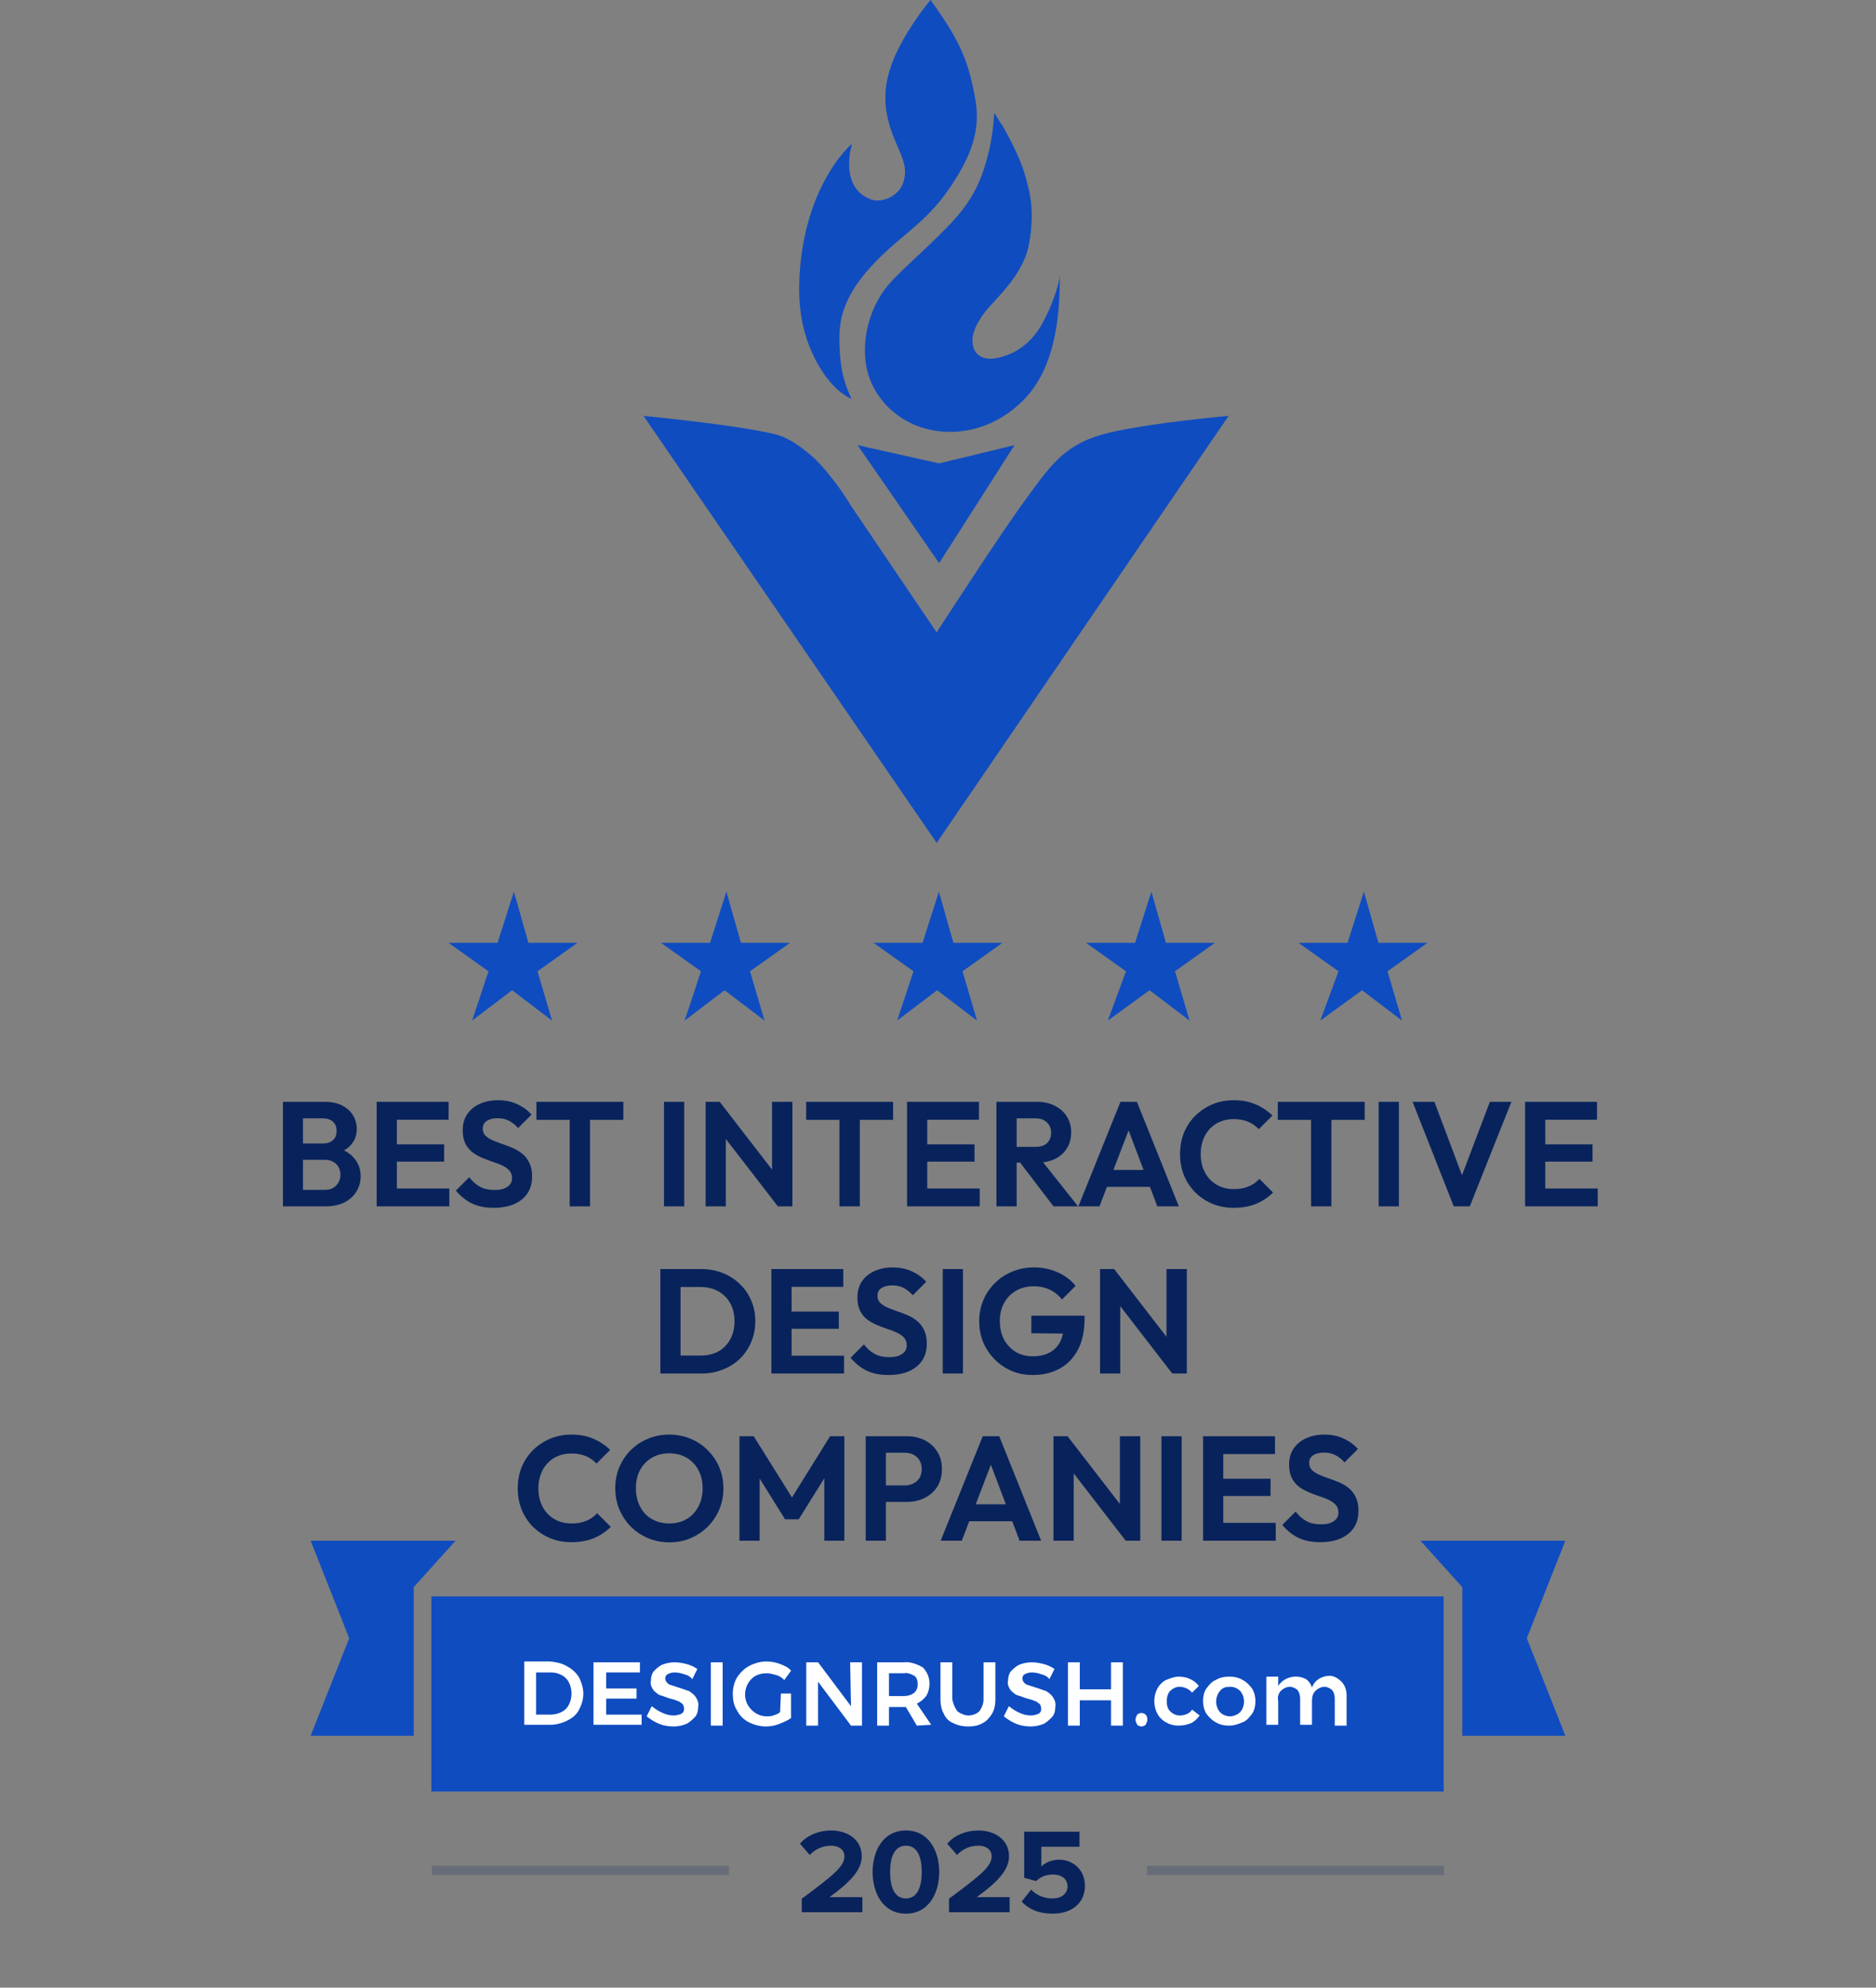 <svg width="202" height="214" viewBox="0 0 202 214" fill="none" xmlns="http://www.w3.org/2000/svg">
<rect x="0" y="0" width="202" height="214" fill="#808080" stroke="none"/>
<path d="M101.119 60.631L92.345 47.929L101.119 49.893L109.238 47.929L101.119 60.631Z" fill="#0F4CC0"/>
<path d="M121.242 104.574L116.94 101.512H122.219L123.979 96L125.543 101.512H130.821L126.52 104.574L128.084 109.881L123.783 106.615L119.287 109.881L121.242 104.574Z" fill="#0F4CC0"/>
<path d="M144.122 104.574L139.821 101.512H145.1L146.86 96L148.424 101.512H153.702L149.401 104.574L150.965 109.881L146.664 106.615L142.167 109.881L144.122 104.574Z" fill="#0F4CC0"/>
<path d="M98.361 104.574L94.06 101.512H99.338L101.098 96L102.662 101.512H107.941L103.639 104.574L105.203 109.881L100.902 106.615L96.601 109.881L98.361 104.574Z" fill="#0F4CC0"/>
<path d="M75.479 104.574L71.178 101.512H76.457L78.216 96L79.781 101.512H85.059L80.758 104.574L82.322 109.881L78.021 106.615L73.72 109.881L75.479 104.574Z" fill="#0F4CC0"/>
<path d="M52.599 104.574L48.297 101.512H53.576L55.336 96L56.9 101.512H62.178L57.877 104.574L59.441 109.881L55.14 106.615L50.839 109.881L52.599 104.574Z" fill="#0F4CC0"/>
<path d="M132.285 44.786L100.857 90.75L69.297 44.786C72.571 45.092 79.983 45.912 83.44 46.75C86.897 47.589 90.293 52.163 91.559 54.346L100.857 68.096C102.996 64.778 107.824 57.384 110.024 54.346C112.774 50.548 114.476 47.929 118.797 46.75C122.255 45.808 129.23 45.048 132.285 44.786Z" fill="#0F4CC0"/>
<path d="M99.456 46.095C102.599 47.012 106.784 46.503 110.194 43.083C113.981 39.286 114.112 32.926 114.123 29.464C114.122 30.643 113.086 33.335 112.158 34.964C110.445 37.976 107.695 38.631 106.528 38.631C105.993 38.631 104.552 38.369 104.694 36.536C104.888 34.04 107.706 32.083 109.278 29.726C110.849 27.369 111.624 24.357 110.587 19.774C109.837 16.458 107.051 12.048 107.051 12.179C107.051 12.31 106.92 14.667 106.397 16.631C105.873 18.595 105.207 21.083 102.337 24.095C99.329 27.253 96.641 29.333 95.266 31.167C94.087 32.738 92.897 35.488 93.17 38.631C93.499 42.417 96.313 45.179 99.456 46.095Z" fill="#0F4CC0"/>
<path d="M90.381 36.405C90.381 40.202 91.166 41.774 91.69 42.952C90.25 42.298 88.94 40.857 87.893 38.893C86.79 36.826 85.96 34.177 86.059 30.512C86.287 22.093 89.857 17.286 91.428 15.776C91.952 15.191 91.611 15.929 91.559 16.238C90.74 21.153 94.178 21.607 94.44 21.607H94.446C94.722 21.607 96.069 21.608 97.059 20.167C98.23 18.464 97.313 16.762 96.535 15.059C96.339 14.63 95.357 13.095 95.357 10.607C95.357 7.595 96.666 5.369 97.321 4.19C97.845 3.248 98.369 2.488 100.202 0C100.77 0.786 102.062 2.645 102.69 3.798C103.476 5.238 104.393 6.94 105.047 10.869C105.601 14.19 104.387 16.89 102.821 19.381C99.94 23.964 97.452 24.881 94.178 28.286C90.959 31.634 90.381 34.179 90.381 36.405Z" fill="#0F4CC0"/>
<g opacity="0.5">
<path d="M132.286 44.786L100.857 68.096C103.738 63.643 109.732 54.905 111.988 51.727C114.869 47.667 117.095 47.012 122.071 46.096C124.421 45.663 129.536 45.048 132.286 44.786Z" fill="#0F4CC0"/>
<path d="M69.297 44.786L100.857 68.096C97.845 63.774 92.607 55.917 89.333 51.203C87.429 48.461 84.75 46.785 79.512 46.096C72.442 45.165 72.047 45.048 69.297 44.786Z" fill="#0F4CC0"/>
</g>
<path d="M109.75 20.953C109.881 18.465 108.571 15.322 107.786 13.227L107.786 13.227C108.44 14.405 109.75 16.762 110.285 18.596L110.29 18.61C110.973 20.95 111.394 22.39 110.809 26.191C110.285 29.596 106.881 32.477 106.095 33.524C105.015 34.965 104.493 36.151 104.785 37.322C105.127 38.69 106.652 38.668 106.954 38.64C106.976 38.634 106.991 38.631 107 38.631C107.017 38.631 106.999 38.636 106.954 38.64C106.656 38.718 105.182 39.295 103.595 39.417C101.893 39.548 100.558 38.929 100.059 38.369C98.893 37.06 98.893 35.619 99.274 34.31C99.664 32.97 100.452 31.691 102.286 30.119C104.119 28.548 104.524 28.81 106.738 26.977C108.78 25.286 109.619 23.441 109.75 20.953Z" fill="#0F4CC0"/>
<path d="M100.726 17.449C100.726 22.504 94.563 21.809 94.178 21.607H94.309C96.042 21.607 97.452 20.482 97.452 18.46C97.452 16.438 95.334 14.416 95.334 10.372C95.334 5.631 100.202 0 100.202 0C98.661 2.629 97.645 5.721 97.452 8.552C97.452 13.203 100.726 13.607 100.726 17.449Z" fill="#0F4CC0"/>
<path d="M32.065 129.881V128.105H34.992C35.515 128.105 35.92 127.945 36.209 127.625C36.507 127.305 36.657 126.926 36.657 126.489C36.657 126.19 36.593 125.918 36.465 125.673C36.337 125.428 36.145 125.236 35.889 125.097C35.643 124.948 35.344 124.873 34.992 124.873H32.065V123.113H34.752C35.2 123.113 35.558 123.001 35.825 122.777C36.102 122.553 36.24 122.217 36.24 121.769C36.24 121.31 36.102 120.969 35.825 120.745C35.558 120.521 35.2 120.409 34.752 120.409H32.065V118.633H35.008C35.755 118.633 36.379 118.772 36.88 119.049C37.392 119.316 37.776 119.673 38.032 120.121C38.288 120.558 38.416 121.038 38.416 121.561C38.416 122.201 38.219 122.756 37.825 123.225C37.441 123.684 36.875 124.025 36.129 124.249L36.224 123.545C37.056 123.78 37.697 124.169 38.145 124.713C38.603 125.246 38.833 125.892 38.833 126.649C38.833 127.246 38.683 127.79 38.385 128.281C38.096 128.761 37.67 129.15 37.105 129.449C36.55 129.737 35.873 129.881 35.072 129.881H32.065ZM30.465 129.881V118.633H32.624V129.881H30.465ZM40.558 129.881V118.633H42.734V129.881H40.558ZM42.158 129.881V127.961H48.382V129.881H42.158ZM42.158 125.065V123.209H47.822V125.065H42.158ZM42.158 120.553V118.633H48.302V120.553H42.158ZM53.166 130.041C52.259 130.041 51.481 129.886 50.83 129.577C50.19 129.268 49.609 128.804 49.086 128.185L50.526 126.745C50.857 127.182 51.241 127.524 51.678 127.769C52.115 128.004 52.649 128.121 53.278 128.121C53.843 128.121 54.291 128.009 54.622 127.785C54.963 127.561 55.134 127.252 55.134 126.857C55.134 126.516 55.038 126.238 54.846 126.025C54.654 125.812 54.398 125.63 54.078 125.481C53.769 125.332 53.422 125.198 53.038 125.081C52.665 124.953 52.286 124.809 51.902 124.649C51.529 124.489 51.182 124.292 50.862 124.057C50.553 123.812 50.302 123.502 50.11 123.129C49.918 122.745 49.822 122.265 49.822 121.689C49.822 121.006 49.987 120.425 50.318 119.945C50.649 119.465 51.102 119.097 51.678 118.841C52.254 118.585 52.905 118.457 53.63 118.457C54.398 118.457 55.091 118.601 55.71 118.889C56.329 119.177 56.835 119.55 57.23 120.009L55.79 121.449C55.459 121.086 55.118 120.82 54.766 120.649C54.425 120.478 54.035 120.393 53.598 120.393C53.097 120.393 52.702 120.489 52.414 120.681C52.126 120.873 51.982 121.15 51.982 121.513C51.982 121.822 52.078 122.073 52.27 122.265C52.462 122.457 52.713 122.622 53.022 122.761C53.342 122.9 53.689 123.033 54.062 123.161C54.446 123.289 54.825 123.433 55.198 123.593C55.582 123.753 55.929 123.961 56.238 124.217C56.558 124.473 56.814 124.804 57.006 125.209C57.198 125.604 57.294 126.094 57.294 126.681C57.294 127.726 56.926 128.548 56.19 129.145C55.454 129.742 54.446 130.041 53.166 130.041ZM61.342 129.881V118.873H63.534V129.881H61.342ZM57.758 120.569V118.633H67.118V120.569H57.758ZM71.496 129.881V118.633H73.672V129.881H71.496ZM75.98 129.881V118.633H77.5L78.156 120.809V129.881H75.98ZM83.756 129.881L77.084 121.241L77.5 118.633L84.172 127.273L83.756 129.881ZM83.756 129.881L83.132 127.769V118.633H85.324V129.881H83.756ZM90.389 129.881V118.873H92.581V129.881H90.389ZM86.805 120.569V118.633H96.165V120.569H86.805ZM97.668 129.881V118.633H99.844V129.881H97.668ZM99.268 129.881V127.961H105.492V129.881H99.268ZM99.268 125.065V123.209H104.932V125.065H99.268ZM99.268 120.553V118.633H105.412V120.553H99.268ZM108.893 125.177V123.481H111.501C112.034 123.481 112.445 123.348 112.733 123.081C113.031 122.804 113.181 122.425 113.181 121.945C113.181 121.508 113.031 121.145 112.733 120.857C112.445 120.558 112.034 120.409 111.501 120.409H108.893V118.633H111.693C112.418 118.633 113.053 118.777 113.597 119.065C114.151 119.342 114.578 119.726 114.877 120.217C115.186 120.708 115.341 121.273 115.341 121.913C115.341 122.574 115.186 123.15 114.877 123.641C114.578 124.121 114.151 124.5 113.597 124.777C113.042 125.044 112.397 125.177 111.661 125.177H108.893ZM107.293 129.881V118.633H109.469V129.881H107.293ZM113.437 129.881L109.725 125.017L111.725 124.393L116.077 129.881H113.437ZM116.117 129.881L120.645 118.633H122.421L126.933 129.881H124.613L121.125 120.649H121.925L118.389 129.881H116.117ZM118.517 127.785V125.961H124.565V127.785H118.517ZM132.837 130.041C132.015 130.041 131.253 129.897 130.549 129.609C129.845 129.31 129.226 128.9 128.693 128.377C128.17 127.844 127.765 127.225 127.477 126.521C127.199 125.817 127.061 125.06 127.061 124.249C127.061 123.438 127.199 122.681 127.477 121.977C127.765 121.273 128.17 120.66 128.693 120.137C129.226 119.614 129.839 119.204 130.533 118.905C131.237 118.606 132.005 118.457 132.837 118.457C133.733 118.457 134.522 118.606 135.205 118.905C135.887 119.193 136.49 119.593 137.013 120.105L135.541 121.577C135.231 121.236 134.853 120.969 134.405 120.777C133.957 120.585 133.434 120.489 132.837 120.489C132.314 120.489 131.834 120.58 131.397 120.761C130.97 120.932 130.597 121.188 130.277 121.529C129.957 121.86 129.711 122.26 129.541 122.729C129.37 123.188 129.285 123.694 129.285 124.249C129.285 124.814 129.37 125.326 129.541 125.785C129.711 126.244 129.957 126.644 130.277 126.985C130.597 127.316 130.97 127.572 131.397 127.753C131.834 127.934 132.314 128.025 132.837 128.025C133.466 128.025 134.005 127.929 134.453 127.737C134.911 127.545 135.295 127.273 135.605 126.921L137.077 128.393C136.554 128.916 135.946 129.321 135.253 129.609C134.559 129.897 133.754 130.041 132.837 130.041ZM141.17 129.881V118.873H143.362V129.881H141.17ZM137.586 120.569V118.633H146.946V120.569H137.586ZM148.449 129.881V118.633H150.625V129.881H148.449ZM156.533 129.881L152.101 118.633H154.453L157.877 127.737H156.965L160.421 118.633H162.741L158.261 129.881H156.533ZM164.215 129.881V118.633H166.391V129.881H164.215ZM165.815 129.881V127.961H172.039V129.881H165.815ZM165.815 125.065V123.209H171.479V125.065H165.815ZM165.815 120.553V118.633H171.959V120.553H165.815ZM72.593 147.881V145.945H75.457C76.183 145.945 76.817 145.796 77.361 145.497C77.905 145.188 78.326 144.756 78.625 144.201C78.934 143.646 79.089 142.99 79.089 142.233C79.089 141.497 78.934 140.857 78.625 140.313C78.316 139.758 77.889 139.332 77.345 139.033C76.801 138.724 76.172 138.569 75.457 138.569H72.545V136.633H75.489C76.321 136.633 77.089 136.772 77.793 137.049C78.508 137.326 79.126 137.721 79.649 138.233C80.183 138.734 80.593 139.326 80.881 140.009C81.18 140.692 81.329 141.438 81.329 142.249C81.329 143.06 81.18 143.812 80.881 144.505C80.593 145.188 80.188 145.785 79.665 146.297C79.142 146.798 78.524 147.188 77.809 147.465C77.105 147.742 76.343 147.881 75.521 147.881H72.593ZM71.105 147.881V136.633H73.281V147.881H71.105ZM83.058 147.881V136.633H85.234V147.881H83.058ZM84.658 147.881V145.961H90.882V147.881H84.658ZM84.658 143.065V141.209H90.322V143.065H84.658ZM84.658 138.553V136.633H90.802V138.553H84.658ZM95.666 148.041C94.759 148.041 93.981 147.886 93.33 147.577C92.69 147.268 92.109 146.804 91.586 146.185L93.026 144.745C93.357 145.182 93.741 145.524 94.178 145.769C94.615 146.004 95.149 146.121 95.778 146.121C96.343 146.121 96.791 146.009 97.122 145.785C97.463 145.561 97.634 145.252 97.634 144.857C97.634 144.516 97.538 144.238 97.346 144.025C97.154 143.812 96.898 143.63 96.578 143.481C96.269 143.332 95.922 143.198 95.538 143.081C95.165 142.953 94.786 142.809 94.402 142.649C94.029 142.489 93.682 142.292 93.362 142.057C93.053 141.812 92.802 141.502 92.61 141.129C92.418 140.745 92.322 140.265 92.322 139.689C92.322 139.006 92.487 138.425 92.818 137.945C93.149 137.465 93.602 137.097 94.178 136.841C94.754 136.585 95.405 136.457 96.13 136.457C96.898 136.457 97.591 136.601 98.21 136.889C98.829 137.177 99.335 137.55 99.73 138.009L98.29 139.449C97.959 139.086 97.618 138.82 97.266 138.649C96.925 138.478 96.535 138.393 96.098 138.393C95.597 138.393 95.202 138.489 94.914 138.681C94.626 138.873 94.482 139.15 94.482 139.513C94.482 139.822 94.578 140.073 94.77 140.265C94.962 140.457 95.213 140.622 95.522 140.761C95.842 140.9 96.189 141.033 96.562 141.161C96.946 141.289 97.325 141.433 97.698 141.593C98.082 141.753 98.429 141.961 98.738 142.217C99.058 142.473 99.314 142.804 99.506 143.209C99.698 143.604 99.794 144.094 99.794 144.681C99.794 145.726 99.426 146.548 98.69 147.145C97.954 147.742 96.946 148.041 95.666 148.041ZM101.511 147.881V136.633H103.687V147.881H101.511ZM111.196 148.041C110.396 148.041 109.644 147.897 108.94 147.609C108.246 147.31 107.633 146.894 107.1 146.361C106.577 145.828 106.166 145.214 105.868 144.521C105.58 143.817 105.436 143.06 105.436 142.249C105.436 141.428 105.585 140.67 105.884 139.977C106.182 139.273 106.598 138.66 107.132 138.137C107.665 137.604 108.289 137.193 109.004 136.905C109.718 136.606 110.492 136.457 111.324 136.457C112.252 136.457 113.105 136.633 113.884 136.985C114.662 137.326 115.308 137.812 115.82 138.441L114.348 139.913C113.996 139.454 113.558 139.102 113.036 138.857C112.513 138.612 111.937 138.489 111.308 138.489C110.593 138.489 109.958 138.649 109.404 138.969C108.86 139.278 108.433 139.716 108.124 140.281C107.814 140.836 107.66 141.486 107.66 142.233C107.66 142.98 107.809 143.641 108.108 144.217C108.417 144.782 108.833 145.225 109.356 145.545C109.889 145.865 110.497 146.025 111.18 146.025C111.884 146.025 112.486 145.897 112.988 145.641C113.489 145.374 113.873 144.99 114.14 144.489C114.406 143.977 114.54 143.353 114.54 142.617L115.964 143.593L111.052 143.545V141.657H116.78V141.961C116.78 143.305 116.54 144.43 116.06 145.337C115.58 146.233 114.918 146.91 114.076 147.369C113.244 147.817 112.284 148.041 111.196 148.041ZM118.449 147.881V136.633H119.969L120.625 138.809V147.881H118.449ZM126.225 147.881L119.553 139.241L119.969 136.633L126.641 145.273L126.225 147.881ZM126.225 147.881L125.601 145.769V136.633H127.793V147.881H126.225ZM61.524 166.041C60.703 166.041 59.94 165.897 59.236 165.609C58.532 165.31 57.914 164.9 57.38 164.377C56.858 163.844 56.452 163.225 56.164 162.521C55.887 161.817 55.748 161.06 55.748 160.249C55.748 159.438 55.887 158.681 56.164 157.977C56.452 157.273 56.858 156.66 57.38 156.137C57.914 155.614 58.527 155.204 59.22 154.905C59.924 154.606 60.692 154.457 61.524 154.457C62.42 154.457 63.21 154.606 63.892 154.905C64.575 155.193 65.178 155.593 65.7 156.105L64.228 157.577C63.919 157.236 63.54 156.969 63.092 156.777C62.644 156.585 62.122 156.489 61.524 156.489C61.002 156.489 60.522 156.58 60.084 156.761C59.658 156.932 59.284 157.188 58.964 157.529C58.644 157.86 58.399 158.26 58.228 158.729C58.058 159.188 57.972 159.694 57.972 160.249C57.972 160.814 58.058 161.326 58.228 161.785C58.399 162.244 58.644 162.644 58.964 162.985C59.284 163.316 59.658 163.572 60.084 163.753C60.522 163.934 61.002 164.025 61.524 164.025C62.154 164.025 62.692 163.929 63.14 163.737C63.599 163.545 63.983 163.273 64.292 162.921L65.764 164.393C65.242 164.916 64.634 165.321 63.94 165.609C63.247 165.897 62.442 166.041 61.524 166.041ZM72.088 166.057C71.266 166.057 70.499 165.908 69.784 165.609C69.08 165.31 68.461 164.9 67.928 164.377C67.405 163.844 66.995 163.225 66.696 162.521C66.397 161.806 66.248 161.044 66.248 160.233C66.248 159.422 66.392 158.67 66.68 157.977C66.978 157.273 67.389 156.66 67.912 156.137C68.445 155.604 69.064 155.193 69.768 154.905C70.472 154.606 71.234 154.457 72.056 154.457C72.888 154.457 73.656 154.606 74.36 154.905C75.064 155.193 75.677 155.604 76.2 156.137C76.733 156.66 77.149 157.273 77.448 157.977C77.746 158.681 77.896 159.438 77.896 160.249C77.896 161.06 77.746 161.817 77.448 162.521C77.149 163.225 76.733 163.844 76.2 164.377C75.677 164.9 75.064 165.31 74.36 165.609C73.666 165.908 72.909 166.057 72.088 166.057ZM72.056 164.025C72.781 164.025 73.41 163.865 73.944 163.545C74.477 163.225 74.893 162.782 75.192 162.217C75.501 161.652 75.656 160.99 75.656 160.233C75.656 159.678 75.57 159.172 75.4 158.713C75.229 158.254 74.984 157.86 74.664 157.529C74.344 157.188 73.965 156.926 73.528 156.745C73.091 156.564 72.6 156.473 72.056 156.473C71.352 156.473 70.728 156.633 70.184 156.953C69.65 157.262 69.229 157.7 68.92 158.265C68.621 158.83 68.472 159.486 68.472 160.233C68.472 160.798 68.557 161.316 68.728 161.785C68.909 162.254 69.154 162.654 69.464 162.985C69.784 163.316 70.162 163.572 70.6 163.753C71.048 163.934 71.533 164.025 72.056 164.025ZM79.621 165.881V154.633H81.157L85.717 161.929H84.837L89.381 154.633H90.917V165.881H88.757V158.361L89.173 158.489L86.005 163.577H84.533L81.365 158.489L81.797 158.361V165.881H79.621ZM94.814 161.705V159.929H97.422C97.764 159.929 98.073 159.86 98.35 159.721C98.628 159.582 98.847 159.385 99.007 159.129C99.166 158.862 99.246 158.542 99.246 158.169C99.246 157.806 99.166 157.492 99.007 157.225C98.847 156.958 98.628 156.756 98.35 156.617C98.073 156.478 97.764 156.409 97.422 156.409H94.814V154.633H97.647C98.361 154.633 99.001 154.777 99.567 155.065C100.143 155.353 100.596 155.764 100.927 156.297C101.257 156.82 101.423 157.444 101.423 158.169C101.423 158.894 101.257 159.524 100.927 160.057C100.596 160.58 100.143 160.985 99.567 161.273C99.001 161.561 98.361 161.705 97.647 161.705H94.814ZM93.215 165.881V154.633H95.391V165.881H93.215ZM101.289 165.881L105.817 154.633H107.593L112.105 165.881H109.785L106.297 156.649H107.097L103.561 165.881H101.289ZM103.689 163.785V161.961H109.737V163.785H103.689ZM113.433 165.881V154.633H114.953L115.609 156.809V165.881H113.433ZM121.209 165.881L114.537 157.241L114.953 154.633L121.625 163.273L121.209 165.881ZM121.209 165.881L120.585 163.769V154.633H122.777V165.881H121.209ZM125.058 165.881V154.633H127.234V165.881H125.058ZM129.543 165.881V154.633H131.719V165.881H129.543ZM131.143 165.881V163.961H137.367V165.881H131.143ZM131.143 161.065V159.209H136.807V161.065H131.143ZM131.143 156.553V154.633H137.287V156.553H131.143ZM142.15 166.041C141.244 166.041 140.465 165.886 139.814 165.577C139.174 165.268 138.593 164.804 138.07 164.185L139.51 162.745C139.841 163.182 140.225 163.524 140.662 163.769C141.1 164.004 141.633 164.121 142.262 164.121C142.828 164.121 143.276 164.009 143.606 163.785C143.948 163.561 144.118 163.252 144.118 162.857C144.118 162.516 144.022 162.238 143.83 162.025C143.638 161.812 143.382 161.63 143.062 161.481C142.753 161.332 142.406 161.198 142.022 161.081C141.649 160.953 141.27 160.809 140.886 160.649C140.513 160.489 140.166 160.292 139.846 160.057C139.537 159.812 139.286 159.502 139.094 159.129C138.902 158.745 138.806 158.265 138.806 157.689C138.806 157.006 138.972 156.425 139.302 155.945C139.633 155.465 140.086 155.097 140.662 154.841C141.238 154.585 141.889 154.457 142.614 154.457C143.382 154.457 144.076 154.601 144.694 154.889C145.313 155.177 145.82 155.55 146.214 156.009L144.774 157.449C144.444 157.086 144.102 156.82 143.75 156.649C143.409 156.478 143.02 156.393 142.582 156.393C142.081 156.393 141.686 156.489 141.398 156.681C141.11 156.873 140.966 157.15 140.966 157.513C140.966 157.822 141.062 158.073 141.254 158.265C141.446 158.457 141.697 158.622 142.006 158.761C142.326 158.9 142.673 159.033 143.046 159.161C143.43 159.289 143.809 159.433 144.182 159.593C144.566 159.753 144.913 159.961 145.222 160.217C145.542 160.473 145.798 160.804 145.99 161.209C146.182 161.604 146.278 162.094 146.278 162.681C146.278 163.726 145.91 164.548 145.174 165.145C144.438 165.742 143.43 166.041 142.15 166.041Z" fill="#08235C"/>
<path d="M157.449 186.881L168.551 186.881L164.399 176.381L168.551 165.881H152.949L157.449 170.881V186.881Z" fill="#0F4CC0"/>
<path d="M44.551 186.881L33.449 186.881L37.601 176.381L33.449 165.881H49.051L44.551 170.881V186.881Z" fill="#0F4CC0"/>
<path d="M155.449 171.881H46.449V192.881H155.449V171.881Z" fill="#0F4CC0"/>
<path d="M61.086 179.426C61.631 179.699 62.086 180.154 62.358 180.608C62.631 181.154 62.813 181.79 62.813 182.335C62.813 182.972 62.631 183.517 62.358 184.063C62.086 184.608 61.631 184.972 61.086 185.244C60.54 185.517 59.904 185.699 59.267 185.699H56.449V178.881H59.267C59.904 178.972 60.54 179.063 61.086 179.426ZM60.449 184.335C60.813 184.154 61.086 183.881 61.267 183.517C61.631 182.79 61.631 181.881 61.267 181.154C61.086 180.79 60.813 180.517 60.449 180.335C60.086 180.154 59.722 180.063 59.267 180.063H57.722V184.608H59.267C59.631 184.608 60.086 184.517 60.449 184.335Z" fill="white"/>
<path d="M63.904 178.972H68.904V180.063H65.268V181.79H68.541V182.881H65.268V184.608H69.086V185.699H63.904V178.972Z" fill="white"/>
<path d="M73.631 180.244C73.358 180.154 72.995 180.063 72.631 180.063C72.358 180.063 72.085 180.154 71.904 180.244C71.722 180.335 71.631 180.517 71.631 180.699C71.631 180.881 71.722 181.063 71.813 181.154C71.904 181.244 72.085 181.426 72.267 181.426C72.54 181.517 72.813 181.608 73.085 181.699C73.449 181.79 73.813 181.972 74.176 182.063C74.449 182.244 74.722 182.426 74.904 182.699C75.085 182.972 75.267 183.335 75.176 183.79C75.176 184.154 75.085 184.608 74.813 184.881C74.54 185.154 74.267 185.426 73.904 185.608C73.449 185.79 72.995 185.881 72.54 185.881C71.995 185.881 71.449 185.79 70.995 185.608C70.54 185.426 70.085 185.154 69.631 184.79L70.176 183.699C70.54 183.972 70.904 184.244 71.358 184.426C71.722 184.608 72.176 184.699 72.54 184.699C72.813 184.699 73.176 184.608 73.358 184.517C73.722 184.335 73.722 183.881 73.54 183.517L73.449 183.426C73.267 183.335 73.176 183.154 72.995 183.154C72.813 183.063 72.54 182.972 72.176 182.881C71.813 182.79 71.449 182.608 71.085 182.517C70.813 182.426 70.54 182.154 70.358 181.972C70.176 181.699 69.995 181.335 70.085 180.972C70.085 180.608 70.176 180.244 70.358 179.972C70.631 179.699 70.904 179.426 71.267 179.244C71.722 179.063 72.176 178.972 72.631 178.972C73.085 178.972 73.54 179.063 73.904 179.154C74.267 179.244 74.722 179.426 75.085 179.699L74.54 180.79C74.358 180.517 73.995 180.335 73.631 180.244Z" fill="white"/>
<path d="M76.54 178.972H77.813V185.79H76.54V178.972Z" fill="white"/>
<path d="M84.086 182.335H85.177V184.972C84.813 185.244 84.359 185.426 83.904 185.608C83.45 185.79 82.995 185.881 82.45 185.881C81.813 185.881 81.177 185.699 80.632 185.426C80.086 185.154 79.632 184.699 79.359 184.154C78.995 183.608 78.904 182.972 78.904 182.335C78.904 181.699 79.086 181.063 79.359 180.608C79.722 180.063 80.177 179.608 80.722 179.335C81.268 179.063 81.904 178.881 82.541 178.881C82.995 178.881 83.541 178.972 83.995 179.154C84.45 179.335 84.904 179.517 85.177 179.881L84.45 180.881C84.177 180.608 83.904 180.426 83.541 180.335C83.177 180.244 82.904 180.154 82.541 180.154C82.086 180.154 81.722 180.244 81.359 180.426C80.268 181.063 79.904 182.517 80.541 183.608C80.995 184.335 81.722 184.79 82.541 184.79C82.813 184.79 82.995 184.79 83.268 184.699C83.541 184.608 83.813 184.517 83.995 184.335L84.086 182.335Z" fill="white"/>
<path d="M91.541 178.972H92.814V185.79H91.632L88.086 181.063V185.79H86.814V178.972H88.086L91.632 183.699L91.541 178.972Z" fill="white"/>
<path d="M98.722 185.79L97.54 183.79H95.722V185.79H94.449V178.972H97.267C97.995 178.881 98.722 179.154 99.358 179.517C99.813 179.972 100.086 180.608 100.086 181.244C100.086 181.699 99.995 182.154 99.722 182.608C99.449 182.972 99.086 183.244 98.722 183.426L100.267 185.699L98.722 185.79ZM95.722 182.608H97.267C97.722 182.608 98.086 182.517 98.449 182.244C98.722 181.972 98.813 181.699 98.813 181.335C98.813 180.972 98.722 180.608 98.449 180.426C98.086 180.244 97.722 180.063 97.358 180.154H95.722V182.608Z" fill="white"/>
<path d="M103.086 184.244C103.449 184.517 103.904 184.699 104.268 184.699C104.722 184.699 105.177 184.517 105.449 184.244C105.722 183.881 105.904 183.426 105.904 182.972V178.972H107.177V182.972C107.177 183.517 107.086 184.063 106.813 184.517C106.54 184.972 106.177 185.335 105.813 185.517C105.358 185.79 104.813 185.881 104.268 185.881C103.722 185.881 103.177 185.79 102.631 185.517C102.177 185.335 101.813 184.972 101.631 184.517C101.358 184.063 101.268 183.517 101.268 182.972V178.972H102.54V182.972C102.631 183.426 102.813 183.881 103.086 184.244Z" fill="white"/>
<path d="M112.086 180.244C111.813 180.154 111.45 180.063 111.086 180.063C110.813 180.063 110.54 180.154 110.359 180.244C110.177 180.335 110.086 180.517 110.086 180.699C110.086 180.881 110.177 181.063 110.268 181.154C110.359 181.244 110.54 181.426 110.722 181.426C110.995 181.517 111.268 181.608 111.54 181.699C111.904 181.79 112.268 181.972 112.631 182.063C112.904 182.244 113.177 182.426 113.359 182.699C113.54 182.972 113.722 183.335 113.631 183.79C113.631 184.154 113.54 184.608 113.268 184.881C112.995 185.154 112.722 185.426 112.359 185.608C111.904 185.79 111.45 185.881 110.995 185.881C110.45 185.881 109.904 185.79 109.45 185.608C108.995 185.426 108.54 185.154 108.086 184.79L108.631 183.699C108.995 183.972 109.359 184.244 109.813 184.426C110.177 184.608 110.631 184.699 110.995 184.699C111.268 184.699 111.631 184.608 111.813 184.517C112.177 184.335 112.177 183.881 111.995 183.517L111.904 183.426C111.722 183.335 111.631 183.154 111.45 183.154C111.268 183.063 110.995 182.972 110.631 182.881C110.268 182.79 109.904 182.608 109.54 182.517C109.268 182.426 108.995 182.154 108.813 181.972C108.631 181.699 108.45 181.335 108.54 180.972C108.54 180.608 108.631 180.244 108.813 179.972C109.086 179.699 109.359 179.426 109.722 179.244C110.177 179.063 110.631 178.972 111.086 178.972C111.54 178.972 111.995 179.063 112.359 179.154C112.722 179.244 113.177 179.426 113.54 179.699L112.995 180.79C112.813 180.517 112.45 180.335 112.086 180.244Z" fill="white"/>
<path d="M114.995 178.972H116.268V181.881H119.631V178.972H120.904V185.79H119.631V183.063H116.268V185.79H114.995V178.972Z" fill="white"/>
<path d="M123.358 184.609C123.449 184.699 123.54 184.881 123.54 185.154C123.54 185.336 123.449 185.518 123.358 185.699C123.268 185.79 123.086 185.881 122.904 185.881C122.722 185.881 122.54 185.79 122.449 185.699C122.358 185.518 122.268 185.336 122.268 185.154C122.268 184.972 122.358 184.79 122.449 184.609C122.54 184.518 122.722 184.427 122.904 184.427C123.086 184.427 123.268 184.518 123.358 184.609Z" fill="white"/>
<path d="M126.995 181.608C126.631 181.608 126.267 181.79 125.995 182.063C125.722 182.336 125.631 182.79 125.631 183.154C125.631 183.608 125.722 183.972 125.995 184.245C126.267 184.518 126.631 184.699 126.995 184.699C127.54 184.699 128.085 184.518 128.358 184.063L129.176 184.699C128.904 185.063 128.631 185.336 128.267 185.518C127.813 185.699 127.358 185.79 126.904 185.79C126.449 185.79 125.995 185.699 125.54 185.427C125.176 185.245 124.813 184.881 124.631 184.518C124.176 183.699 124.176 182.608 124.631 181.79C124.813 181.427 125.176 181.063 125.54 180.881C125.995 180.699 126.449 180.518 126.904 180.518C127.358 180.518 127.813 180.608 128.176 180.79C128.54 180.972 128.813 181.154 129.085 181.518L128.358 182.245C128.085 181.881 127.54 181.608 126.995 181.608Z" fill="white"/>
<path d="M133.813 180.881C134.177 181.063 134.541 181.427 134.813 181.79C135.086 182.245 135.177 182.699 135.177 183.154C135.177 183.608 135.086 184.154 134.813 184.518C134.541 184.881 134.268 185.245 133.813 185.427C133.359 185.608 132.904 185.79 132.359 185.79C131.813 185.79 131.359 185.699 130.904 185.427C130.541 185.245 130.177 184.881 129.904 184.518C129.631 184.063 129.541 183.608 129.541 183.154C129.541 182.699 129.631 182.154 129.904 181.79C130.177 181.427 130.45 181.063 130.904 180.881C131.359 180.608 131.813 180.518 132.359 180.518C132.904 180.518 133.359 180.608 133.813 180.881ZM131.359 182.063C130.813 182.699 130.813 183.699 131.359 184.336C131.631 184.608 131.995 184.79 132.45 184.79C132.813 184.79 133.268 184.608 133.541 184.336C134.086 183.699 134.086 182.699 133.541 182.063C133.268 181.79 132.904 181.608 132.45 181.608C131.995 181.608 131.631 181.699 131.359 182.063Z" fill="white"/>
<path d="M144.449 181.062C144.813 181.426 144.995 181.971 144.995 182.517V185.789H143.722V182.88C143.722 182.517 143.631 182.244 143.449 181.971C143.267 181.789 142.904 181.608 142.631 181.608C142.267 181.608 141.904 181.789 141.631 182.062C141.358 182.335 141.267 182.699 141.267 183.153V185.699H139.995V182.88C139.995 182.517 139.904 182.244 139.722 181.971C139.54 181.789 139.177 181.608 138.904 181.608C138.54 181.608 138.177 181.789 137.904 182.062C137.631 182.335 137.54 182.789 137.631 183.153V185.699H136.358V180.517H137.631V181.517C138.267 180.517 139.631 180.244 140.631 180.789C140.904 180.971 141.177 181.335 141.267 181.699C141.54 180.88 142.358 180.426 143.177 180.426C143.631 180.426 144.086 180.699 144.449 181.062Z" fill="white"/>
<path d="M92.857 205.881H86.331V204.425C89.88 201.799 90.92 200.915 90.92 199.849C90.92 199.082 90.231 198.718 89.516 198.718C88.528 198.718 87.774 199.108 87.189 199.719L86.136 198.497C86.981 197.522 88.268 197.08 89.477 197.08C91.336 197.08 92.792 198.12 92.792 199.849C92.792 201.331 91.57 202.618 89.321 204.256H92.857V205.881ZM97.545 206.037C95.062 206.037 93.957 203.788 93.957 201.552C93.957 199.316 95.062 197.08 97.545 197.08C100.028 197.08 101.133 199.316 101.133 201.552C101.133 203.788 100.028 206.037 97.545 206.037ZM97.545 204.399C98.78 204.399 99.248 203.151 99.248 201.552C99.248 199.953 98.793 198.718 97.545 198.718C96.31 198.718 95.842 199.953 95.842 201.552C95.842 203.151 96.31 204.399 97.545 204.399ZM108.713 205.881H102.187V204.425C105.736 201.799 106.776 200.915 106.776 199.849C106.776 199.082 106.087 198.718 105.372 198.718C104.384 198.718 103.63 199.108 103.045 199.719L101.992 198.497C102.837 197.522 104.124 197.08 105.333 197.08C107.192 197.08 108.648 198.12 108.648 199.849C108.648 201.331 107.426 202.618 105.177 204.256H108.713V205.881ZM113.349 206.037C111.841 206.037 110.749 205.543 110.008 204.737L111.035 203.45C111.62 204.061 112.426 204.399 113.336 204.399C114.363 204.399 114.948 203.814 114.948 203.112C114.948 202.345 114.376 201.825 113.388 201.825C112.673 201.825 112.088 202.033 111.568 202.527L110.281 202.176V197.21H116.235V198.835H112.127V200.954C112.543 200.538 113.245 200.226 114.038 200.226C115.507 200.226 116.82 201.279 116.82 203.034C116.82 204.867 115.442 206.037 113.349 206.037Z" fill="#08235C"/>
<line opacity="0.2" x1="46.5" y1="201.381" x2="78.5" y2="201.381" stroke="#08235C"/>
<line opacity="0.2" x1="123.5" y1="201.381" x2="155.5" y2="201.381" stroke="#08235C"/>
</svg>
